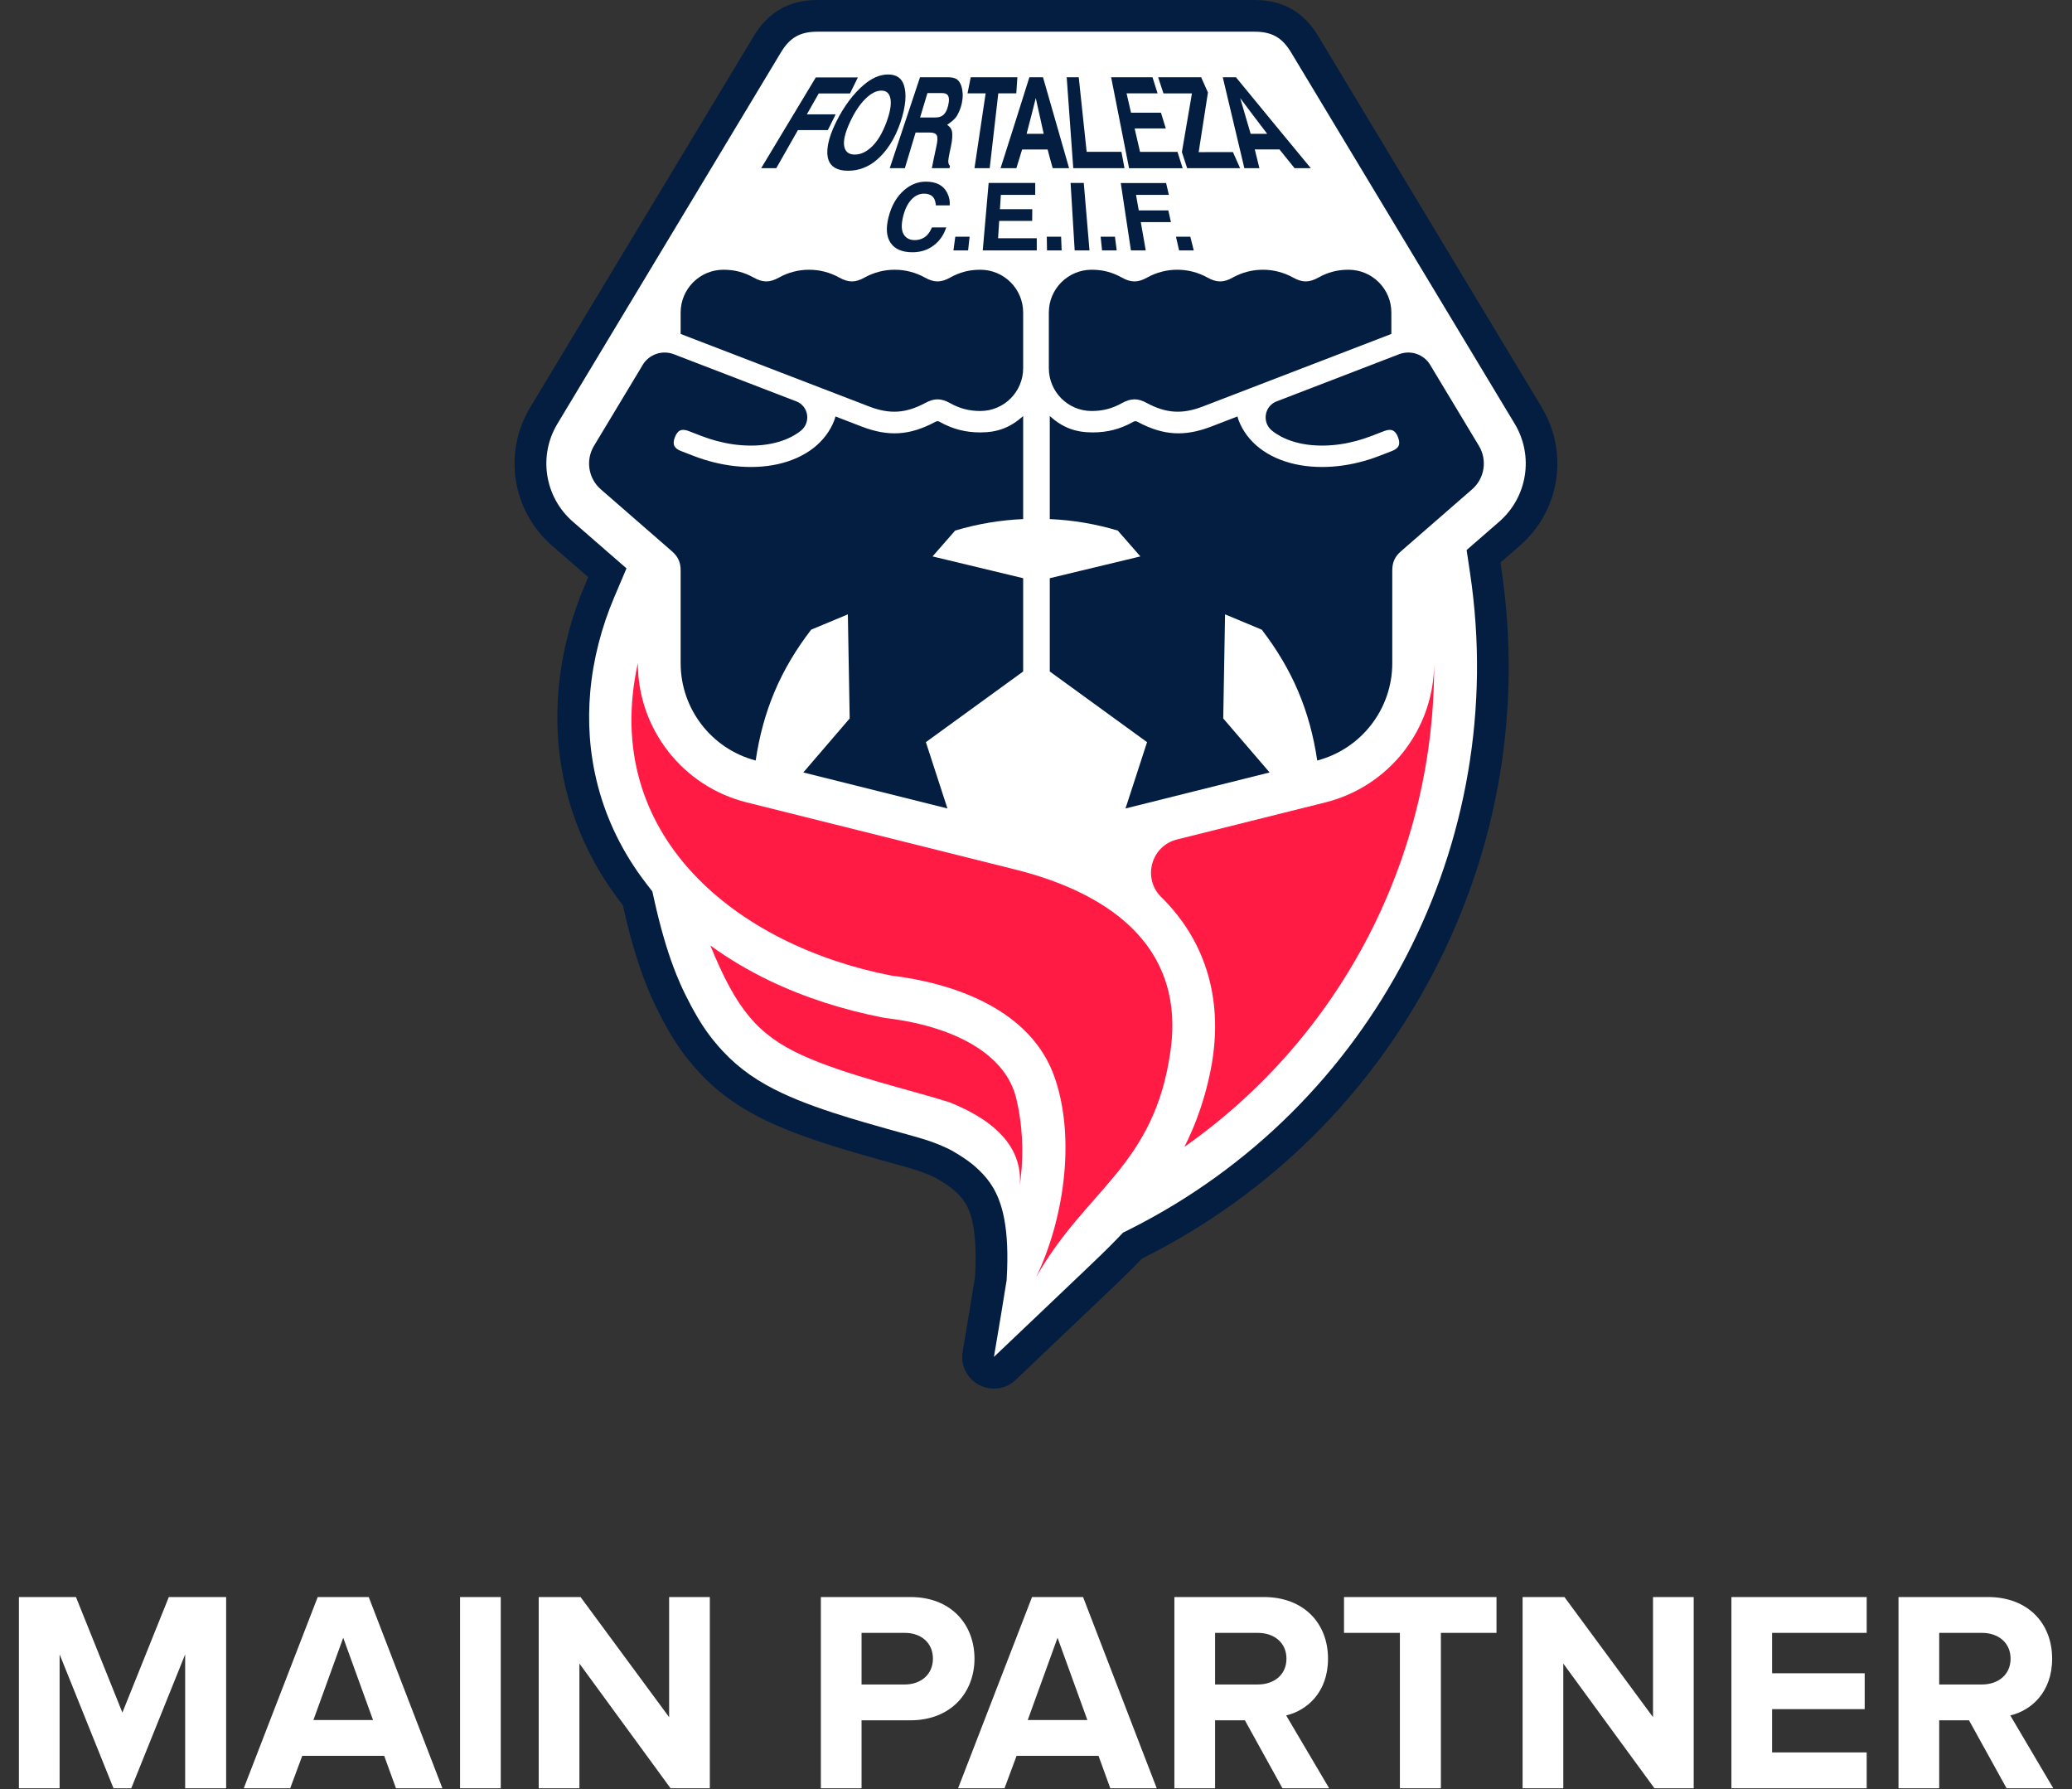 <?xml version="1.0" encoding="utf-8"?>
<svg xmlns="http://www.w3.org/2000/svg" fill="none" height="518" viewBox="0 0 600 518" width="600">
<rect x="0" y="0" width="600" height="518" fill="#333333" stroke="none"/>
<g clip-path="url(#clip0_255_12226)">
<path d="M65.487 517.706H53.618V478.945L38.014 517.706H32.868L17.264 478.945V517.706H5.478V462.345H21.995L35.441 495.794L48.887 462.345H65.487V517.706ZM128.108 517.706H114.662L111.259 508.327H87.521L84.035 517.706H70.589L92.003 462.345H106.777L128.108 517.706ZM108.022 497.952L99.39 474.131L90.758 497.952H108.022ZM145.006 517.706H133.22V462.345H145.006V517.706ZM205.548 517.706H194.177L167.783 481.601V517.706H155.997V462.345H168.115L193.762 497.122V462.345H205.548V517.706ZM249.486 517.706H237.7V462.345H263.596C275.631 462.345 282.188 470.479 282.188 480.19C282.188 489.818 275.548 498.035 263.596 498.035H249.486V517.706ZM262.019 487.66C266.667 487.66 270.153 484.755 270.153 480.19C270.153 475.542 266.667 472.72 262.019 472.72H249.486V487.66H262.019ZM334.959 517.706H321.513L318.11 508.327H294.372L290.886 517.706H277.44L298.854 462.345H313.628L334.959 517.706ZM314.873 497.952L306.241 474.131L297.609 497.952H314.873ZM384.892 517.706H371.363L360.49 498.035H351.858V517.706H340.072V462.345H365.968C377.505 462.345 384.56 469.898 384.56 480.19C384.56 489.984 378.418 495.213 372.442 496.624L384.892 517.706ZM364.225 487.66C368.956 487.66 372.525 484.838 372.525 480.19C372.525 475.542 368.956 472.72 364.225 472.72H351.858V487.66H364.225ZM417.246 517.706H405.377V472.72H389.192V462.345H433.348V472.72H417.246V517.706ZM490.455 517.706H479.084L452.69 481.601V517.706H440.904V462.345H453.022L478.669 497.122V462.345H490.455V517.706ZM540.547 517.706H501.371V462.345H540.547V472.72H513.157V484.423H539.966V494.798H513.157V507.331H540.547V517.706ZM594.58 517.706H581.051L570.178 498.035H561.546V517.706H549.76V462.345H575.656C587.193 462.345 594.248 469.898 594.248 480.19C594.248 489.984 588.106 495.213 582.13 496.624L594.58 517.706ZM573.913 487.66C578.644 487.66 582.213 484.838 582.213 480.19C582.213 475.542 578.644 472.72 573.913 472.72H561.546V487.66H573.913Z" fill="white"/>
<g clip-path="url(#clip1_255_12226)">
<path d="M363.243 2.623H236.757C229.455 2.623 224.298 5.537 220.528 11.787L187.425 66.749L155.772 119.304C148.535 131.321 150.961 146.735 161.541 155.949L165.92 159.76L170.298 163.571C171.366 164.5 172.434 165.43 173.502 166.36C172.95 167.662 172.393 168.965 171.84 170.262C167.766 179.845 165.252 189.758 164.368 199.723C163.954 204.422 163.908 209.125 164.23 213.705C164.603 219.007 165.473 224.291 166.827 229.395C168.212 234.623 170.118 239.75 172.503 244.638C175.109 249.986 178.309 255.118 182.015 259.895L182.816 260.926C182.908 261.34 183 261.759 183.092 262.173C183.976 266.122 184.893 269.726 185.896 273.214C186.868 276.556 187.858 279.552 188.917 282.382C189.584 284.159 190.279 285.857 190.979 287.445C191.964 289.664 193.042 291.868 194.285 294.197C196.011 297.423 197.586 300.01 199.234 302.339C199.879 303.25 200.579 304.18 201.32 305.109C202.369 306.412 203.428 307.645 204.492 308.782C205.85 310.236 207.282 311.617 208.755 312.897C210.224 314.172 211.798 315.396 213.428 316.537C214.966 317.614 216.656 318.677 218.451 319.694C221.412 321.37 224.69 322.93 228.474 324.476C231.683 325.783 235.237 327.072 239.34 328.407C242.07 329.295 244.984 330.193 248.511 331.224C250.785 331.886 253.06 332.526 255.329 333.166C256.301 333.437 257.277 333.709 258.248 333.976C259.648 334.362 261.043 334.749 262.438 335.145C263.525 335.453 264.795 335.817 266.034 336.208C266.48 336.351 266.955 336.507 267.424 336.673C268.377 337.009 269.349 337.405 270.173 337.75C270.753 337.998 271.209 338.201 271.609 338.399C271.895 338.541 272.203 338.703 272.507 338.868C272.917 339.094 273.368 339.361 273.819 339.637C274.247 339.899 274.643 340.152 275.039 340.41C275.43 340.668 275.849 340.944 276.255 341.234C277.558 342.164 278.732 343.19 279.758 344.29C280.099 344.653 280.417 345.022 280.716 345.385C281.02 345.763 281.328 346.191 281.627 346.642C282.185 347.498 282.7 348.51 283.128 349.61C283.386 350.268 283.616 350.968 283.814 351.677C284.026 352.432 284.206 353.223 284.376 354.107C284.754 356.118 284.993 358.323 285.104 360.84C285.163 362.166 285.182 363.523 285.163 364.996C285.15 366.487 285.09 368.048 284.998 369.636L284.984 369.87V369.953C284.975 369.985 284.97 370.018 284.965 370.054L284.938 370.22C284.003 376.079 282.806 383.309 281.374 391.727C280.9 394.507 282.263 397.278 284.754 398.603C285.725 399.119 286.779 399.372 287.829 399.372C289.473 399.372 291.098 398.755 292.346 397.568C295.812 394.263 299.284 390.968 302.755 387.668C308.271 382.43 313.782 377.193 319.284 371.941C320.646 370.639 322.014 369.332 323.372 368.02C325.366 366.087 326.977 364.476 328.441 362.948L329.15 362.207L330.034 361.765C365.872 343.779 394.555 315.479 413.017 279.92C431.474 244.357 438.109 204.615 432.192 164.993C432.036 163.939 431.879 162.88 431.718 161.822L433.325 160.422L438.463 155.949C449.043 146.735 451.474 131.326 444.236 119.304L440.949 113.846L379.472 11.791C375.71 5.541 370.549 2.623 363.243 2.623Z" fill="white"/>
<path d="M236.241 22.409C241.002 22.409 243.465 22.409 248.424 22.409C247.507 24.269 247.052 25.198 246.14 27.049C242.48 27.049 240.661 27.049 237.084 27.053C235.703 29.479 235.017 30.689 233.645 33.105C236.95 33.105 238.626 33.105 241.992 33.105C241.08 34.933 240.629 35.839 239.722 37.662C236.232 37.662 234.497 37.662 231.062 37.662C228.567 42.062 227.319 44.262 224.787 48.694H220.417C226.799 38.127 229.823 33.009 236.237 22.409H236.241Z" fill="#041E41"/>
<path d="M253.806 46.351C251.463 48.34 248.672 49.43 245.579 49.43C242.485 49.43 240.611 48.316 239.929 46.351C239.073 43.889 239.727 40.221 242.029 35.503C244.377 30.694 247.204 27.081 250.04 24.646C252.342 22.672 254.69 21.562 257.181 21.562C259.671 21.562 261.103 22.695 261.752 24.642C262.54 27.003 262.374 30.684 260.726 35.499C259.11 40.221 256.785 43.829 253.806 46.351ZM252.586 42.347C254.207 40.741 255.546 38.458 256.651 35.499C257.752 32.548 258.143 30.27 257.867 28.655C257.59 27.044 256.725 26.234 255.229 26.234C253.728 26.234 252.19 27.039 250.565 28.646C248.935 30.252 247.42 32.539 246.067 35.494C244.718 38.453 244.165 40.736 244.464 42.338C244.759 43.944 245.8 44.75 247.531 44.75C249.262 44.75 250.965 43.944 252.586 42.338V42.347Z" fill="#041E41"/>
<path d="M277.185 23.044C277.714 23.463 278.11 24.075 278.373 24.885C278.589 25.553 278.723 26.289 278.769 27.099C278.815 27.909 278.736 28.83 278.52 29.87C278.262 31.122 277.788 32.351 277.088 33.556C276.384 34.767 274.284 36.12 274.284 36.12C274.275 36.226 275.495 36.755 275.698 38.2C275.827 39.107 275.776 40.469 275.385 42.315C275.233 43.024 275.159 43.378 275.007 44.082C274.754 45.283 274.62 46.103 274.602 46.531C274.574 47.207 274.731 47.709 275.09 48.031C275.035 48.293 275.007 48.427 274.957 48.694H269.842C269.98 47.99 270.877 43.544 271.108 42.568C271.504 40.888 271.559 39.77 271.283 39.208C271.006 38.647 270.302 38.366 269.16 38.366H265.136C263.893 42.494 263.276 44.556 262.024 48.689C260.279 48.689 259.4 48.689 257.646 48.689C261.172 38.145 262.88 32.917 266.416 22.363C269.749 22.363 271.412 22.363 274.68 22.363C275.836 22.4 276.669 22.626 277.199 23.04L277.185 23.044ZM268.566 26.943C267.71 29.773 267.286 31.186 266.435 34.017C268.152 34.017 269.008 34.017 270.716 34.017C271.563 34.017 272.231 33.874 272.724 33.589C273.589 33.087 274.192 32.102 274.551 30.625C274.938 29.028 274.855 27.955 274.307 27.408C274.004 27.099 273.469 26.943 272.705 26.943C271.057 26.943 270.233 26.943 268.571 26.943H268.566Z" fill="#041E41"/>
<path d="M294.606 22.363C294.482 24.227 294.422 25.162 294.298 27.026H289.082C288.083 35.692 287.585 40.027 286.591 48.694H282.185C283.479 40.027 284.123 35.692 285.417 27.026H280.173C280.541 25.162 280.725 24.227 281.098 22.363H294.611H294.606Z" fill="#041E41"/>
<path d="M298.083 22.363C299.662 22.363 300.449 22.363 302.028 22.363C305.007 32.779 306.54 38.127 309.584 48.694H304.837C304.224 46.531 303.93 45.449 303.368 43.281H295.979C295.339 45.444 295.003 46.531 294.317 48.694H289.74C293.101 38.131 294.805 32.82 298.083 22.363ZM297.282 38.743H302.231C301.306 34.583 300.84 32.521 299.934 28.383C298.911 32.526 298.359 34.597 297.277 38.743H297.282Z" fill="#041E41"/>
<path d="M308.893 22.363C310.288 22.363 310.983 22.363 312.378 22.363C313.294 31.002 313.75 35.319 314.666 43.958H324.74C325.094 45.849 325.274 46.798 325.628 48.694H310.79C310.03 38.163 309.648 32.894 308.888 22.363H308.893Z" fill="#041E41"/>
<path d="M335.204 27.03C331.664 27.03 329.882 27.03 326.231 27.03C326.747 29.267 327 30.385 327.511 32.622C331.033 32.622 332.764 32.622 336.185 32.622C336.742 34.449 337.028 35.365 337.585 37.192C334.026 37.192 332.23 37.192 328.565 37.192C329.187 39.899 329.5 41.252 330.122 43.963C334.537 43.963 336.692 43.963 340.969 43.963C341.567 45.859 341.871 46.802 342.47 48.699C336.392 48.699 333.298 48.699 326.949 48.699C324.873 38.168 323.837 32.898 321.761 22.368C326.655 22.368 329.044 22.368 333.74 22.368C334.325 24.236 334.62 25.166 335.204 27.03Z" fill="#041E41"/>
<path d="M342.244 44.045C343.414 37.234 344.008 33.823 345.159 27.035C341.867 27.035 340.228 27.035 336.904 27.035C336.291 25.171 335.983 24.236 335.371 22.368C340.205 22.368 343.018 22.368 347.824 22.368C348.612 24.14 349.008 25.019 349.79 26.786C348.718 33.616 348.161 37.151 347.106 44.041C351.084 44.041 353.055 44.041 357.032 44.036C357.857 45.896 358.266 46.825 359.1 48.689C352.967 48.689 349.947 48.689 343.773 48.689C343.165 46.83 342.857 45.9 342.249 44.041L342.244 44.045Z" fill="#041E41"/>
<path d="M354.081 22.368C355.6 22.368 356.365 22.368 357.902 22.368C366.342 32.668 370.628 37.855 379.578 48.689C377.677 48.689 376.737 48.689 374.873 48.689C373.096 46.512 372.225 45.426 370.508 43.263C367.617 43.263 366.19 43.263 363.354 43.263C363.892 45.426 364.159 46.508 364.693 48.685C362.944 48.685 362.074 48.685 360.333 48.685C357.856 38.223 356.622 32.999 354.081 22.359V22.368ZM362.152 38.734C364.058 38.734 365.011 38.734 366.945 38.734C363.763 34.583 362.212 32.507 359.127 28.397C360.343 32.539 360.946 34.61 362.156 38.734H362.152Z" fill="#041E41"/>
<path d="M446.475 117.956L381.724 10.438C377.497 3.415 371.452 0 363.243 0H236.757C228.562 0 222.517 3.415 218.281 10.434L153.526 117.951C145.63 131.059 148.277 147.872 159.82 157.928L170.34 167.087L169.424 169.236C165.243 179.072 162.665 189.248 161.753 199.493C161.325 204.325 161.279 209.172 161.611 213.889C161.993 219.357 162.895 224.797 164.286 230.062C165.713 235.456 167.683 240.749 170.137 245.784C172.821 251.293 176.118 256.581 179.93 261.497L180.367 262.063L180.519 262.744C181.408 266.734 182.343 270.398 183.365 273.946C184.359 277.357 185.367 280.417 186.449 283.303C187.131 285.112 187.844 286.861 188.567 288.499C189.566 290.754 190.676 293.019 191.96 295.431C193.737 298.749 195.367 301.428 197.085 303.853C197.752 304.796 198.484 305.768 199.262 306.748C200.358 308.11 201.468 309.394 202.563 310.568C203.972 312.078 205.473 313.523 207.025 314.876C208.553 316.201 210.201 317.481 211.909 318.682C213.516 319.805 215.275 320.914 217.144 321.973C220.192 323.699 223.567 325.31 227.466 326.902C230.74 328.237 234.354 329.544 238.507 330.902C241.228 331.79 244.161 332.692 247.756 333.746C250.04 334.409 252.319 335.053 254.602 335.693L258.143 336.678C259.331 337.004 260.519 337.336 261.711 337.676C262.775 337.975 264.013 338.33 265.219 338.712C265.643 338.845 266.099 338.997 266.531 339.149C267.461 339.48 268.414 339.872 269.124 340.166C269.658 340.396 270.081 340.585 270.431 340.755C270.684 340.88 270.961 341.027 271.218 341.165C271.596 341.372 272.006 341.616 272.438 341.883C272.788 342.099 273.115 342.306 273.442 342.518L273.668 342.665C274.004 342.886 274.358 343.121 274.713 343.374C275.864 344.198 276.909 345.109 277.825 346.09C278.12 346.403 278.396 346.725 278.649 347.038C278.902 347.351 279.16 347.705 279.409 348.087C279.869 348.791 280.302 349.652 280.661 350.572C280.887 351.152 281.089 351.764 281.264 352.395C281.453 353.071 281.619 353.794 281.771 354.609C282.125 356.491 282.351 358.571 282.452 360.969C282.507 362.267 282.526 363.579 282.507 364.983C282.494 366.414 282.438 367.933 282.346 369.525L282.319 369.82C281.375 375.743 280.178 382.969 278.76 391.295C278.097 395.198 279.994 399.068 283.488 400.923C284.814 401.632 286.301 402.005 287.802 402.005C290.168 402.005 292.415 401.107 294.128 399.473C297.286 396.463 300.449 393.458 303.612 390.452L304.533 389.578C310.049 384.34 315.564 379.098 321.066 373.847L321.361 373.566C322.631 372.351 323.907 371.136 325.168 369.912C327.185 367.951 328.819 366.322 330.311 364.766L330.702 364.357L331.181 364.117C367.502 345.882 396.599 317.191 415.315 281.135C434.03 245.08 440.752 204.79 434.757 164.615L434.495 162.862L440.158 157.933C451.7 147.881 454.352 131.073 446.456 117.96L446.475 117.956ZM434.154 151.011C431.005 153.754 427.851 156.497 424.698 159.24C425.034 161.481 425.37 163.718 425.701 165.959C437.336 243.92 397.566 320.537 327.102 355.907C326.462 356.224 325.822 356.546 325.187 356.864C324.694 357.379 324.201 357.895 323.709 358.415C322.102 360.086 320.458 361.715 318.796 363.326C317.456 364.628 316.103 365.917 314.749 367.21C305.79 375.766 296.798 384.285 287.82 392.827C289.427 383.406 290.569 376.452 291.393 371.265C291.425 371.058 291.458 370.855 291.494 370.653C291.504 370.441 291.513 370.234 291.527 370.027C291.623 368.379 291.688 366.731 291.702 365.079C291.72 363.574 291.702 362.069 291.637 360.564C291.527 357.991 291.283 355.423 290.804 352.892C290.615 351.898 290.394 350.904 290.118 349.928C289.865 349.017 289.565 348.115 289.225 347.226C288.654 345.763 287.945 344.35 287.088 343.029C286.688 342.421 286.264 341.837 285.808 341.271C285.408 340.774 284.989 340.29 284.552 339.826C283.198 338.371 281.692 337.069 280.081 335.914C279.607 335.573 279.119 335.251 278.631 334.929C278.175 334.639 277.724 334.344 277.268 334.063C276.734 333.732 276.195 333.419 275.647 333.115C275.261 332.904 274.874 332.701 274.483 332.508C273.898 332.222 273.304 331.965 272.705 331.707C271.679 331.279 270.647 330.86 269.602 330.492C269.077 330.308 268.548 330.133 268.023 329.967C266.771 329.567 265.5 329.203 264.234 328.849C261.858 328.177 259.478 327.528 257.102 326.861C254.851 326.23 252.604 325.595 250.358 324.941C247.351 324.062 244.354 323.151 241.38 322.185C237.867 321.039 234.382 319.81 230.961 318.415C227.793 317.122 224.676 315.686 221.698 313.997C220.155 313.122 218.65 312.183 217.199 311.171C215.768 310.172 214.391 309.1 213.074 307.958C211.753 306.812 210.496 305.593 209.304 304.318C208.318 303.259 207.375 302.164 206.463 301.032C205.818 300.222 205.197 299.398 204.598 298.556C202.918 296.185 201.454 293.677 200.082 291.113C198.977 289.047 197.936 286.944 196.988 284.803C196.302 283.248 195.667 281.669 195.063 280.081C193.991 277.232 193.051 274.328 192.204 271.401C191.191 267.89 190.303 264.346 189.506 260.779C189.308 259.877 189.11 258.975 188.908 258.077C188.342 257.345 187.775 256.614 187.214 255.886C183.811 251.496 180.846 246.764 178.415 241.771C176.224 237.27 174.465 232.557 173.185 227.719C171.933 222.984 171.132 218.128 170.791 213.245C170.487 208.937 170.542 204.601 170.92 200.303C171.758 190.854 174.184 181.562 177.895 172.826C179.069 170.069 180.243 167.303 181.417 164.542C179.152 162.572 176.891 160.607 174.626 158.637C171.707 156.096 168.793 153.556 165.874 151.015C157.706 143.904 155.823 131.961 161.413 122.687C182.964 86.843 204.552 51.009 226.136 15.17C228.742 10.848 231.707 9.173 236.757 9.173H363.243C368.294 9.173 371.263 10.848 373.865 15.17C395.453 51.009 417.037 86.848 438.62 122.683C444.205 131.961 442.326 143.9 434.154 151.011Z" fill="#041E41"/>
<path d="M300.002 369.824C307.917 353.486 311.558 330.156 305.523 312.257C298.727 292.103 275.896 284.583 258.064 282.424C213.783 273.804 173.664 242.226 184.7 191.977C184.7 211.04 197.683 227.66 216.182 232.285C241.881 238.706 267.576 245.126 293.271 251.546C319.399 257.935 343.298 272.722 338.971 304.06C334.325 337.658 314.5 344.115 299.998 369.82L300.002 369.824Z" fill="#FF1B44"/>
<path d="M342.976 332.02C343.708 330.579 344.394 329.116 345.039 327.629C347.028 323.05 348.593 318.291 349.772 313.44C350.205 311.663 350.582 309.873 350.895 308.069C351.135 306.674 351.333 305.266 351.484 303.858C351.798 301.055 351.922 298.229 351.839 295.412C351.756 292.614 351.471 289.82 350.964 287.072C350.462 284.352 349.749 281.674 348.81 279.073C347.884 276.501 346.747 273.997 345.412 271.608C344.095 269.252 342.585 267.001 340.914 264.884C339.482 263.062 337.93 261.34 336.273 259.716C330.753 254.285 333.312 244.91 340.822 243.032C355.149 239.451 369.482 235.87 383.805 232.294C402.308 227.669 415.287 211.049 415.287 191.986C415.586 247.685 388.565 300.01 342.962 332.024L342.976 332.02Z" fill="#FF1B44"/>
<path d="M205.689 273.702C213.212 292.158 219.386 299.559 232.171 305.445C244.961 311.332 264.362 315.709 275.007 319.133C289.533 324.946 296.033 333.129 295.324 343.07C295.407 342.486 295.481 341.906 295.55 341.317C296.015 337.326 296.149 333.295 295.918 329.286C295.817 327.408 295.633 325.526 295.361 323.662C295.099 321.793 294.749 319.938 294.307 318.111C294.141 317.439 293.962 316.772 293.741 316.118C293.52 315.465 293.257 314.821 292.967 314.195C292.673 313.55 292.35 312.915 291.991 312.298C291.637 311.682 291.245 311.088 290.831 310.508C289.915 309.242 288.883 308.064 287.755 306.983C287.115 306.37 286.448 305.795 285.757 305.238C285.067 304.691 284.353 304.161 283.621 303.664C282.778 303.098 281.918 302.564 281.043 302.063C280.163 301.561 279.261 301.092 278.354 300.654C276.296 299.66 274.169 298.818 272.001 298.091C269.602 297.281 267.157 296.627 264.685 296.089C262.001 295.509 259.289 295.062 256.568 294.736C256.421 294.717 256.273 294.699 256.126 294.68C255.979 294.653 255.84 294.625 255.689 294.593C250.003 293.488 244.376 292.052 238.865 290.276C233.341 288.495 227.936 286.364 222.71 283.851C216.798 281.002 211.122 277.656 205.813 273.804C205.772 273.771 205.73 273.744 205.689 273.712V273.702Z" fill="#FF1B44"/>
<path d="M197.093 96.679C215.298 103.679 233.497 110.684 251.697 117.684C257.599 119.958 262.268 119.677 267.857 116.704C270.472 115.245 272.498 115.245 275.113 116.704C277.917 118.273 280.67 118.987 283.879 118.987C290.73 118.987 296.282 113.436 296.282 106.593V90.479C296.282 83.635 290.73 78.09 283.879 78.09C280.67 78.09 277.917 78.808 275.113 80.372C272.498 81.836 270.472 81.836 267.857 80.372C262.406 77.33 255.771 77.33 250.32 80.372C247.705 81.836 245.675 81.836 243.06 80.372C237.613 77.33 230.974 77.33 225.528 80.372C222.908 81.836 220.882 81.836 218.267 80.372C215.463 78.808 212.71 78.09 209.496 78.09C202.65 78.09 197.098 83.64 197.098 90.479V96.679H197.093Z" fill="#041E41"/>
<path d="M414.163 105.672C418.864 113.473 423.565 121.274 428.261 129.075C430.742 133.195 429.909 138.51 426.276 141.668C419.426 147.632 412.57 153.597 405.719 159.566C403.905 161.145 403.169 162.77 403.169 165.172V191.981C403.169 205.218 394.246 216.793 381.438 220.171C379.297 205.747 374.251 193.855 365.375 182.293C361.834 180.811 358.284 179.329 354.748 177.857C354.574 187.899 354.394 197.942 354.219 207.993C358.699 213.203 363.174 218.418 367.649 223.628C353.736 227.103 339.827 230.577 325.918 234.052C327.995 227.65 330.08 221.253 332.161 214.856C322.774 208.035 313.381 201.214 303.989 194.398V167.391C312.737 165.292 321.48 163.193 330.223 161.085C328.041 158.591 325.854 156.092 323.676 153.597C317.203 151.673 310.734 150.578 303.989 150.274V120.455C307.709 123.778 311.402 125.186 316.388 125.186C320.706 125.186 324.408 124.224 328.183 122.116C328.616 121.873 328.957 121.873 329.39 122.116C329.403 122.121 329.408 122.126 329.417 122.13C329.431 122.135 329.44 122.139 329.454 122.144C329.463 122.149 329.468 122.153 329.482 122.162C336.853 126.088 343.013 126.47 350.803 123.47C353.317 122.498 355.826 121.532 358.34 120.565C358.436 120.97 358.561 121.362 358.708 121.753C359.288 123.258 360.08 124.671 361.042 125.964C362.073 127.354 363.293 128.592 364.652 129.66C366.107 130.801 367.718 131.749 369.403 132.518C371.199 133.328 373.082 133.94 375.001 134.368C377.018 134.819 379.076 135.072 381.139 135.155C383.243 135.247 385.356 135.169 387.446 134.939C389.509 134.713 391.562 134.336 393.583 133.83C395.517 133.351 397.423 132.753 399.278 132.035C400.535 131.551 401.792 131.064 403.049 130.58C405.093 129.793 405.618 128.62 404.831 126.572C404.044 124.528 402.865 124.008 400.825 124.795C399.568 125.283 398.312 125.766 397.05 126.249C395.632 126.793 394.182 127.262 392.713 127.658C391.198 128.058 389.661 128.385 388.109 128.61C386.553 128.836 384.988 128.969 383.418 128.992C381.894 129.02 380.37 128.951 378.86 128.758C377.442 128.578 376.033 128.293 374.67 127.883C373.422 127.51 372.202 127.027 371.042 126.429C370.094 125.932 369.187 125.361 368.353 124.689C365.37 122.291 366.107 117.569 369.679 116.198C381.498 111.65 393.312 107.103 405.13 102.556C408.496 101.258 412.312 102.565 414.172 105.658L414.163 105.672Z" fill="#041E41"/>
<path d="M186.099 105.672C181.399 113.473 176.702 121.274 172.006 129.075C169.52 133.195 170.358 138.51 173.986 141.668C180.837 147.632 187.692 153.597 194.543 159.566C196.357 161.145 197.098 162.77 197.098 165.172V191.981C197.098 205.218 206.021 216.793 218.825 220.171C220.97 205.747 226.011 193.855 234.888 182.293C238.428 180.811 241.978 179.329 245.519 177.857C245.698 187.899 245.869 197.942 246.048 207.993C241.568 213.203 237.093 218.418 232.618 223.628C246.531 227.103 260.44 230.577 274.354 234.052C272.272 227.65 270.196 221.253 268.11 214.856C277.503 208.035 286.89 201.214 296.282 194.398V167.391C287.535 165.292 278.792 163.193 270.044 161.085C272.226 158.591 274.413 156.092 276.591 153.597C283.064 151.673 289.528 150.578 296.282 150.274V120.455C292.562 123.778 288.87 125.186 283.879 125.186C279.561 125.186 275.859 124.224 272.088 122.116C271.651 121.873 271.315 121.873 270.877 122.116C270.868 122.121 270.864 122.126 270.85 122.13C270.841 122.135 270.831 122.139 270.822 122.144C270.808 122.149 270.799 122.153 270.79 122.162C263.424 126.088 257.263 126.47 249.469 123.47C246.955 122.498 244.446 121.532 241.932 120.565C241.835 120.97 241.716 121.362 241.559 121.753C240.984 123.258 240.187 124.671 239.225 125.964C238.194 127.354 236.974 128.592 235.615 129.66C234.161 130.801 232.549 131.749 230.859 132.518C229.068 133.328 227.181 133.94 225.261 134.368C223.244 134.819 221.186 135.072 219.124 135.155C217.02 135.247 214.907 135.169 212.816 134.939C210.749 134.713 208.696 134.336 206.679 133.83C204.745 133.351 202.844 132.753 200.984 132.035C199.727 131.551 198.47 131.064 197.213 130.58C195.169 129.793 194.644 128.62 195.432 126.572C196.219 124.528 197.393 124.008 199.437 124.795C200.694 125.283 201.955 125.766 203.208 126.249C204.626 126.793 206.076 127.262 207.549 127.658C209.064 128.058 210.602 128.385 212.153 128.61C213.709 128.836 215.275 128.969 216.845 128.992C218.364 129.02 219.897 128.951 221.407 128.758C222.821 128.578 224.23 128.293 225.597 127.883C226.849 127.51 228.065 127.027 229.22 126.429C230.173 125.932 231.08 125.361 231.914 124.689C234.893 122.291 234.156 117.569 230.588 116.198C218.769 111.65 206.955 107.103 195.132 102.556C191.767 101.258 187.955 102.565 186.09 105.658L186.099 105.672Z" fill="#041E41"/>
<path d="M402.902 96.679C384.698 103.679 366.498 110.684 348.298 117.684C342.391 119.958 337.728 119.677 332.143 116.704C329.528 115.245 327.497 115.245 324.882 116.704C322.079 118.273 319.325 118.987 316.116 118.987C309.27 118.987 303.718 113.436 303.718 106.593V90.479C303.718 83.635 309.27 78.09 316.116 78.09C319.33 78.09 322.079 78.808 324.882 80.372C327.497 81.836 329.528 81.836 332.143 80.372C337.589 77.33 344.228 77.33 349.68 80.372C352.299 81.836 354.325 81.836 356.94 80.372C362.387 77.33 369.026 77.33 374.477 80.372C377.092 81.836 379.118 81.836 381.733 80.372C384.537 78.808 387.285 78.09 390.503 78.09C397.35 78.09 402.902 83.64 402.902 90.479V96.679Z" fill="#041E41"/>
<path d="M261.872 54.999C263.755 53.393 265.804 52.587 268.087 52.587C271.144 52.587 273.193 53.669 274.275 55.818C274.883 57.02 275.132 58.244 275.007 59.459C273.41 59.459 272.609 59.459 271.006 59.459C270.914 58.525 270.716 57.816 270.408 57.342C269.86 56.495 268.907 56.071 267.535 56.071C266.163 56.071 264.915 56.67 263.838 57.866C262.761 59.063 261.955 60.757 261.458 62.947C260.96 65.138 261.029 66.777 261.702 67.868C262.374 68.958 263.433 69.506 264.851 69.506C266.269 69.506 267.512 69.027 268.437 68.102C268.939 67.601 269.427 66.846 269.878 65.838H274.004C273.327 67.969 272.139 69.699 270.408 71.029C268.677 72.364 266.596 73.031 264.215 73.031C261.269 73.031 259.137 72.129 257.908 70.33C256.679 68.526 256.499 66.04 257.296 62.883C258.157 59.473 259.713 56.845 261.877 54.999H261.872Z" fill="#041E41"/>
<path d="M276.623 68.526H280.776C280.601 70.109 280.514 70.905 280.339 72.488H276.094C276.306 70.905 276.411 70.109 276.628 68.526H276.623Z" fill="#041E41"/>
<path d="M299.772 56.417H289.823C289.717 58.074 289.666 58.902 289.56 60.563H298.92C298.907 61.921 298.902 62.598 298.893 63.955C295.071 63.955 293.161 63.955 289.339 63.955C289.211 65.962 289.146 66.97 289.022 68.977H300.223C300.223 70.38 300.223 71.085 300.223 72.488H284.583C285.265 64.678 285.606 60.77 286.287 52.96H299.781C299.777 54.341 299.777 55.036 299.772 56.417Z" fill="#041E41"/>
<path d="M303.124 68.526H307.272C307.337 70.109 307.364 70.905 307.429 72.488C305.73 72.488 304.883 72.488 303.188 72.488C303.161 70.905 303.147 70.114 303.124 68.526Z" fill="#041E41"/>
<path d="M315.486 72.488H311.199C310.725 64.678 310.49 60.77 310.016 52.96H313.837C314.496 60.77 314.823 64.678 315.486 72.488Z" fill="#041E41"/>
<path d="M318.713 68.526H322.861C323.064 70.109 323.165 70.9 323.372 72.488H319.132C318.966 70.905 318.883 70.114 318.717 68.526H318.713Z" fill="#041E41"/>
<path d="M324.542 52.988H337.672C337.99 54.359 338.151 55.045 338.473 56.417H328.966C329.279 58.212 329.436 59.109 329.753 60.909H338.312C338.616 62.266 338.768 62.943 339.076 64.301H330.347C330.918 67.578 331.208 69.216 331.779 72.488C330.062 72.488 329.205 72.488 327.488 72.488C326.309 64.692 325.725 60.784 324.546 52.988H324.542Z" fill="#041E41"/>
<path d="M340.531 68.526H344.684C345.085 70.109 345.283 70.9 345.683 72.488H341.434C341.07 70.905 340.89 70.114 340.531 68.526Z" fill="#041E41"/>
</g>
</g>
<defs>
<clipPath id="clip0_255_12226">
<rect fill="white" height="518" width="600"/>
</clipPath>
<clipPath id="clip1_255_12226">
<rect fill="white" height="402" transform="translate(149)" width="302"/>
</clipPath>
</defs>
</svg>